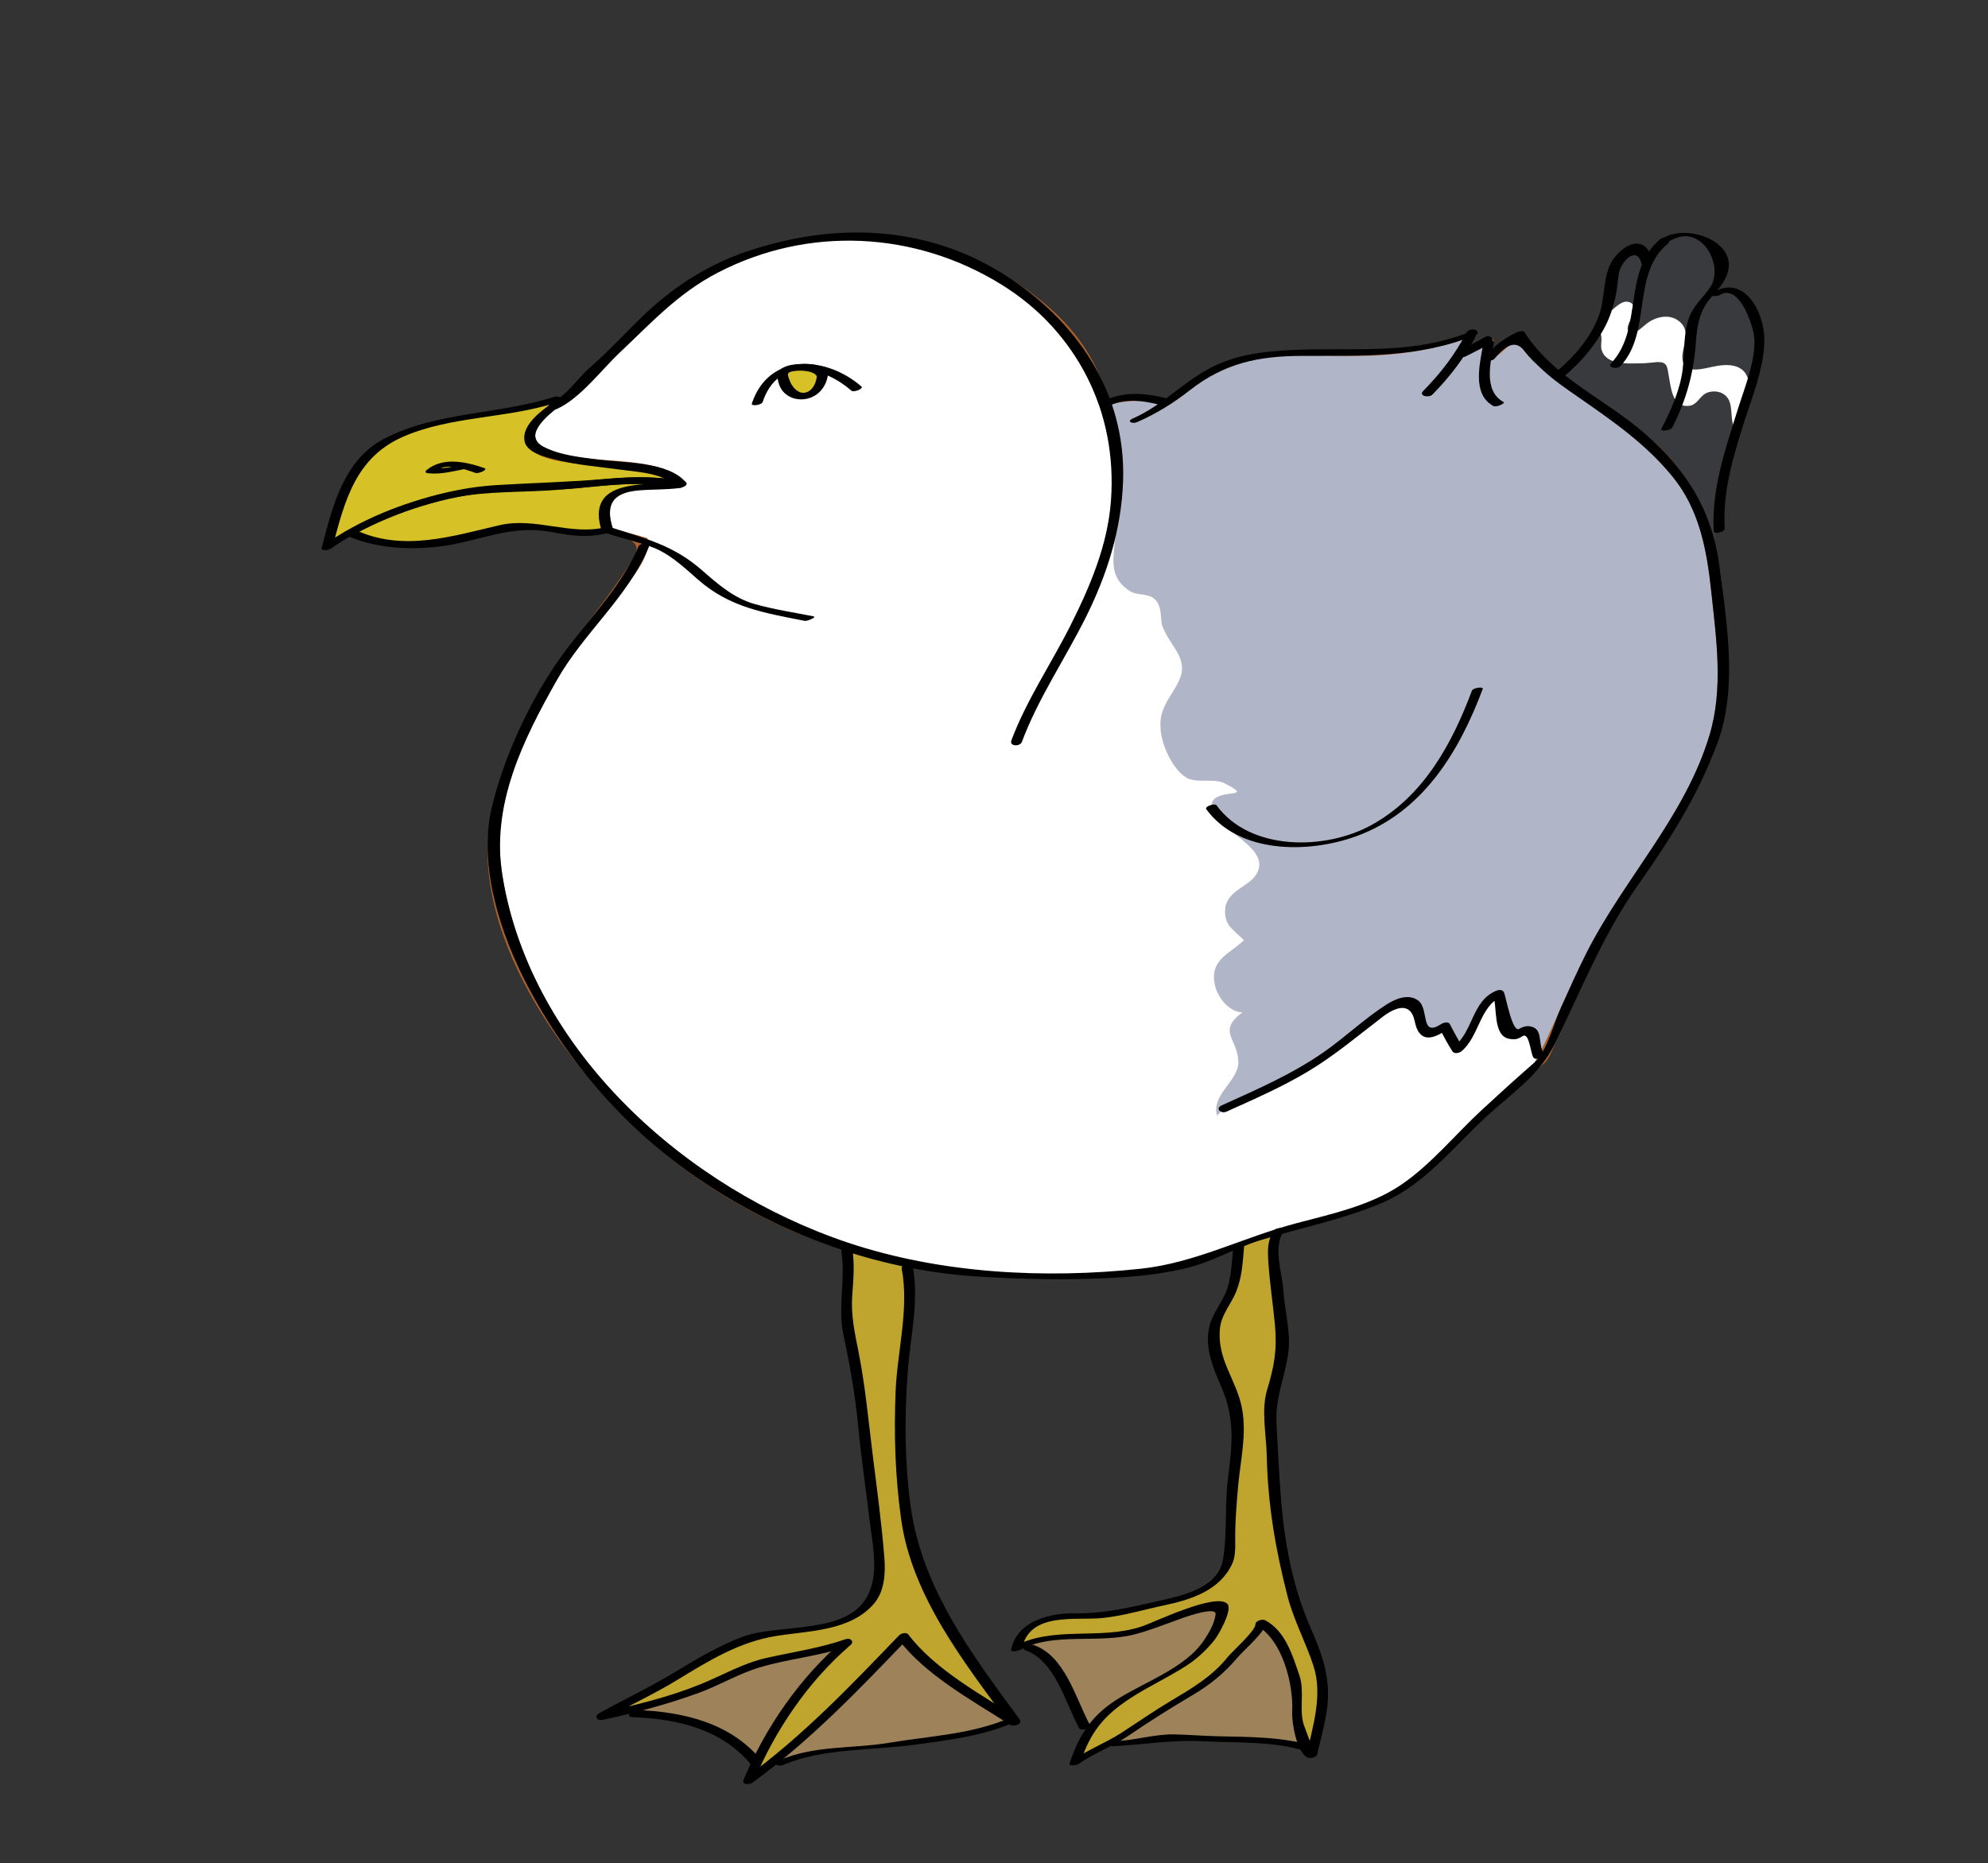 <?xml version="1.0" encoding="utf-8"?>
<!-- Generator: Adobe Illustrator 15.1.0, SVG Export Plug-In . SVG Version: 6.00 Build 0)  -->
<!DOCTYPE svg PUBLIC "-//W3C//DTD SVG 1.1//EN" "http://www.w3.org/Graphics/SVG/1.1/DTD/svg11.dtd">
<svg version="1.1" xmlns="http://www.w3.org/2000/svg" xmlns:xlink="http://www.w3.org/1999/xlink" x="0px" y="0px"
	 width="351.333px" height="329.333px" viewBox="0 0 351.333 329.333" enable-background="new 0 0 351.333 329.333"
	 xml:space="preserve">
<rect x="0" y="0" width="351.333" height="329.333" fill="#333333" stroke="none"/>
<g id="Farbe">
	<g>
		<path fill-rule="evenodd" clip-rule="evenodd" fill="#393A3D" d="M291.14,46.45c0.658-1.486,1.581-2.789,2.943-3.784l0.75-0.5
			c3-2.25,7.75,0.25,9,3.5c1.1,2.983-0.07,4.487-1.525,6.061l1.025,0.189c3.75-3,7,3.5,7.5,6.5c0.25,3.5-1,7.25-1.75,10.5
			c-2.25,7.75-6.892,23.589-6.142,31.589l-2.358-9.839c-3.25-7.5-9.5-13-15.75-17.5c-3.136-2.182-6.645-4.363-9.754-6.869
			l0.004,0.369c4.25-3.5,7.75-8,9.25-13.25c0.75-2.75,0.25-6,2.25-8.25s4-2.25,4.5,1.25L291.14,46.45z"/>
	</g>
	<g>
		<path fill-rule="evenodd" clip-rule="evenodd" fill="#9D825A" d="M181.833,291.167c4.833,1.334,7.5,9.834,9.834,14l5.5,3
			c3.166,0,6.5-1.166,10-1.166c2.5,0,5.166,0.333,7.666,0.333c5.667,0.167,11-0.167,16.5,1.667c0,0,1.166-14.668-2-18.834
			s-7.832-9.666-10.666-9.166s-23.333,7.332-25,6.666s-11.675,1.017-11.834,1.834S181.833,291.167,181.833,291.167z"/>
	</g>
	<g>
		<path fill-rule="evenodd" clip-rule="evenodd" fill="#9D825A" d="M179.083,303.917c-6.5,3.125-15,3.375-22,4.625
			c-6.5,1.25-13.075,0.013-19.075,3.013h-4.32c-2.5-3.375-7.105-6.138-10.98-7.138c-4.25-1.125-7.943-1.893-12.318-2.018
			c0,0,17.813-11.389,41.068-14.982c3.09-0.478,12-1.25,12.875,0S179.083,303.917,179.083,303.917z"/>
	</g>
	<g>
		<path fill-rule="evenodd" clip-rule="evenodd" fill="#FFFFFF" d="M107.333,93.667c1.879,0.654,4.039,1.147,6.145,1.775
			l0.257,1.225c-1.667,4.5-12.152,17.042-14.652,20.875c-2.667,4-10.917,19.625-11.583,27.458
			c-2,21.667,14.667,45.667,31.667,59.167C132,214.5,152.25,223,168.583,224.667c0,0,34.5,3,45.5-2.75s29.25-6.25,38-15.25
			s20-18.75,20-18.75c5-9.5,8.5-19.75,14.5-28.75c6.75-9.5,13.75-19.5,17-31c1.75-6.25,0.75-12.5,0.25-18.75s-1-12.75-3.25-18.75
			c-3.25-7.5-9.5-13-15.75-17.5c-5.75-4-12.75-8-16.25-14c-2,0.75-4,2.25-5.25,4l-0.678-0.036c0.145-0.922,0.313-1.773,0.428-2.464
			l-0.25-0.5c-1.25,0.75-2.75,1.5-4.25,2.25l-0.515,0.003c0.731-1.122,2.265-3.503,2.265-3.503c-10.5,4.5-19,3.5-30,3.5
			c-6,0-12.5,0.25-17.25,3.75c-3.146,2.247-4.855,3.817-7.011,5.252l-0.739-0.502c-3-0.75-10.182,0.251-10.182,0.251
			c-2.124-6.371-5.545-12.367-10.652-16.501c-7.833-6.5-18.5-12.333-28.833-12.833c-10.833-0.667-22.833,1.833-32.167,7.333
			c-5,2.833-8.333,6.167-12.167,10.167c-2,2.167-4.167,4.167-6.5,6.167c-1.667,1.333-5,5.667-6.833,6.167l0,0
			c-16.5,12.5,18.333,8.333,22.333,14C114.333,86.667,103.833,84.167,107.333,93.667z"/>
	</g>
	<g>
		<path fill-rule="evenodd" clip-rule="evenodd" fill="#D6C127" d="M61.998,94.13c5.867-3.216,17.394-8.308,31.086-7.964
			c10.009,0.251,18.417-2.667,27.25-0.5c-6,1-16.5-1.5-13,8c-4.5,1.5-7.667-0.167-12.167-0.667c-5-0.5-6.333,0.167-10.833,1.667
			c-7,2-13.5,2-20.917,0.131L61.998,94.13z"/>
	</g>
	<g>
		<path fill-rule="evenodd" clip-rule="evenodd" fill="#D6C127" d="M145.351,66.308c-0.5,5-7,5-7-0.5c0,0,0.517-0.917,3.5-0.892
			S145.351,66.308,145.351,66.308z"/>
	</g>
	<g>
		<path fill-rule="evenodd" clip-rule="evenodd" fill="#D6C127" d="M120.333,85.667c-8.833-2.167-17.241,0.751-27.25,0.5
			c-19.917-0.5-35.25,10.5-35.25,10.5c2.547-9.895,4.35-14.68,9.333-18c7.734-5.152,20.274-4.351,30.917-8l-0.083,1
			C81.5,84.167,116.333,80,120.333,85.667z"/>
	</g>
	<g>
		<path fill-rule="evenodd" clip-rule="evenodd" fill="#B0B6C8" d="M303.833,109.417c-0.5-6.25-1-12.75-3.25-18.75
			c-3.25-7.5-9.5-13-15.75-17.5c-5.75-4-12.75-8-16.25-14c-2,0.75-4,2.25-5.25,4l-0.678-0.036c0.145-0.922,0.313-1.773,0.428-2.464
			l-0.25-0.5c-1.25,0.75-2.75,1.5-4.25,2.25l-0.515,0.003c0.731-1.122,2.265-3.503,2.265-3.503c-10.5,4.5-19,3.5-30,3.5
			c-6,0-12.5,0.25-17.25,3.75c-3.146,2.247-4.855,3.817-7.011,5.252l-0.739-0.502c-2.73-0.683-8.907,0.083-9.998,0.227
			c0.657,2.482,1.35,5.518,1.665,7.19c0.854,5.028,0.573,10.273-0.472,15.334l0.555,1.249c-0.25,3.75-1.25,7,2.5,9.5
			c1.5,1,3.5,0.25,4.75,1.75c1,1.25,0.75,3,1,4.25c1.25,3.5,4,5.25,3.5,8.5c-0.75,3.25-4,5.5-3.75,9.5c0,3,2.25,8,5,9.25
			c2.25,0.75,4.75-0.25,6.75,1c5.25,2.75-3,0.25-2.75,4c0.5,4,10.75,7,8,11.75c-1.25,2.25-4.75,2.75-5.5,5.75
			c-0.5,3.25,1.25,4,3.25,6c-2.25,2.25-5.75,3.25-5.25,7.25c0.25,2.5,2.5,5.5,5,5.5c-4.75,3.5-0.5,4.75-0.75,9.25
			c-0.5,3.25-4.75,5.5-3.75,9l1.25-1.25c7.75-3.5,14-6.25,21-11.5c2.5-1.75,8-7.25,11-7.5c4.25-0.5,0.75,9,7,4.5
			c0.75,1.25,1.25,2.75,2.25,4c3.25-2,3.5-8.75,7.25-9.75c1.75,2.75-0.5,6,2.25,7.25c1.25,0.75,2-1.75,3.75-0.5
			c0.25,0.25,0.25,3.25,1,4l0.363,1.28c4.939-9.438,8.433-19.6,14.387-28.53c6.75-9.5,13.75-19.5,17-31
			C305.333,121.917,304.333,115.667,303.833,109.417z"/>
	</g>
	<g>
		<path fill-rule="evenodd" clip-rule="evenodd" fill="#BFA42E" d="M149.667,221c1,4.667-0.667,8.333,0,13
			c1,4.667,2,9.333,2.667,14.333c0.667,9,2.333,18,3,27.333c1,12-9.667,11.333-19.333,13c-9,1.667-15.667,7.667-23.667,11.667
			c-2,1-4.333,2-6,3c0,0,15.125-3.167,22-7c6.445-3.593,14.333-3.334,21.333-6c0,0-11.583,9.833-17.333,24.333c0,0,11-8,15-12.333
			c4-4.334,12.333-13,12.333-13c3,4.333,19.667,15,19.667,15C171,293,161.667,280.667,160,266.667c-1-7.667-1-15.333-0.667-22.667
			c0.333-6,2.333-14.333,1-20"/>
	</g>
	<g>
		<path fill-rule="evenodd" clip-rule="evenodd" fill="#BFA42E" d="M218.916,220.271c-0.333,2.5-0.082,4.562-0.915,6.895
			c-0.667,2.167-2.333,3.833-3,6.167c-1.667,5.667,1,9.167,3,14.333c1.833,4.334,0.5,8.834,0,13.334
			c-0.333,4-0.833,8.166-0.667,12.166c0.167,8.834-10.166,9.667-17,11.167c-3.666,1-6.833,1.5-10.5,1.333
			c-3.667-0.333-9.667,1.334-10.167,5.667c5.167-3.333,11.5-1.167,17.333-2.167c6.667-1.166,12.333-4.5,18.833-5.5l0.167,0.167
			c-0.667,7.167-6.833,10.5-12.5,13.5c-3,1.667-5.833,3.333-8.5,5.5c-3,2.5-3.833,5.167-5,8.667c2.333-1.834,6.5-3.167,8.833-5
			c2.834-1.834,5.667-3.667,8.5-5.5c3-1.834,6-3.334,8.5-5.834s4.334-5.666,7-8v-0.333c3.334,1.333,5,7.167,6.167,10.5
			c0.833,2.333,0.167,4.333,0.333,6.833c0.167,2.334,1.667,3.5,2.167,5.834l0.333,0.166c1-4.833,2.5-9.333,1.667-14.333
			c-1-5-4-9.167-5-14c-1.167-4.833-3-9.167-3-14.333c0-3.5-0.667-7-0.667-10.5c0-3.167-0.5-6.834-0.166-10.167
			c0.333-3.333,2.5-5.5,2-9.333c-0.334-3-0.667-6.167-0.834-9.167c-0.166-3-1.833-8.667,0.167-10.833L218.916,220.271z"/>
	</g>
	<g>
		<path fill="#FFFFFF" d="M309.113,68.795c0.134-3.293-1.837-4.725-5.495-4.151c-2.374,0.35-6.578,2.075-6.282-1.934
			c0.158-1.833,1.302-3.834-0.159-5.525c-1.806-2.004-4.806-1.255-6.512,0.31c-0.643,0.481-2.102,2.004-2.825,1.118
			c-0.597-0.695,0.355-2.053,0.638-2.766c0.418-1.027,0.568-2.354-0.916-2.526c-1.1-0.105-2.192,1.142-3.018,1.761
			c-0.311,0.233-0.643,0.4-0.984,0.537c-0.43,1.055-0.937,2.075-1.515,3.058c0.22-0.039,0.426-0.043,0.593,0.051
			c0.716,0.462,0.172,2.228,0.369,2.939c0.691,2.91,4.654,2.582,6.893,2.547c1.035,0.011,2.021-0.157,3.069-0.229
			c1.592,0.022,1.646,0.624,1.918,2.277c0.419,2.187,0.58,5.852,3.679,5.458c1.388-0.182,1.812-1.715,3.024-2.267
			c0.951-0.427,2.295-0.363,3.139,0.29c2.06,1.457,0.567,5.004,2.24,6.394c0.037-0.053,0.068-0.091,0.104-0.139
			c0.738-2.697,1.449-5.143,2.012-7.08C309.092,68.877,309.104,68.835,309.113,68.795z"/>
	</g>
</g>
<g id="Linien">
	<g>
		<g>
			<path d="M181.058,291.609c5.412,1.814,7.193,9.306,9.644,13.816c0.332,0.611,2.188-0.044,1.932-0.518
				c-2.534-4.666-4.394-12.295-10.024-14.184C182.067,290.542,180.314,291.359,181.058,291.609L181.058,291.609z"/>
		</g>
	</g>
	<g>
		<g>
			<path d="M196.769,308.628c5.401-0.292,10.467-1.169,15.937-0.875c6.055,0.324,11.939-0.063,17.846,1.664
				c0.505,0.147,2.242-0.636,1.564-0.834c-5.563-1.627-11.136-1.587-16.884-1.712c-2.559-0.056-5.107-0.274-7.666-0.333
				c-3.355-0.076-6.656,0.985-10,1.166C196.969,307.737,195.478,308.698,196.769,308.628L196.769,308.628z"/>
		</g>
	</g>
	<g>
		<g>
			<path d="M138.389,311.949c6.862-2.986,15.798-2.559,23.234-3.579c6.104-0.837,12.156-1.552,17.841-4.059
				c1.233-0.544,0.102-1.17-0.762-0.789c-6.795,2.996-14.256,3.28-21.487,4.487c-6.652,1.11-13.281,0.405-19.588,3.15
				C136.391,311.698,137.525,312.326,138.389,311.949L138.389,311.949z"/>
		</g>
	</g>
	<g>
		<g>
			<path fill="#AD6129" d="M106.543,94.052c2.082,0.664,7.189,0.938,5.677,4.005c-0.872,1.771-2.074,3.402-3.198,5.016
				c-2.905,4.171-6.123,8.112-9.149,12.193c-5.222,7.044-9.095,15.467-11.904,23.735c-7.751,22.813,10.871,48.332,26.899,62.664
				c15.101,13.503,36.19,22.311,56.388,23.652c8.049,0.535,16.135,0.714,24.195,0.358c8.178-0.361,14.886-1.961,22.354-5.053
				c7.638-3.163,15.978-4.374,23.747-7.198c7.298-2.653,11.846-7.39,17.328-12.688c4.572-4.418,9.279-8.712,14.08-12.882
				c1.061-0.92,1.86-3.639,2.471-4.906c1.295-2.687,2.501-5.417,3.735-8.132c2.228-4.898,4.588-9.707,7.394-14.303
				c5.353-8.769,11.651-16.556,15.74-26.096c4.298-10.029,3.044-19.839,2.055-30.414c-0.945-10.108-4.009-18.1-11.305-25.228
				c-7.352-7.183-17.841-11.003-23.501-19.868c-0.258-0.404-1.216-0.033-1.527,0.113c-1.726,0.806-3.066,1.696-4.499,2.95
				c0.031,0.256,0.063,0.512,0.094,0.769c0.156-0.743,0.297-1.488,0.421-2.237c0.034-0.192-0.155-0.428-0.238-0.594
				c-0.237-0.476-1.418,0.051-1.71,0.215c-4.784,2.71-2.567,1.37-0.802-1.371c0.251-0.389-1.203-0.112-1.294-0.075
				c-11.541,4.665-23.278,2.731-35.33,3.527c-8.146,0.538-12.893,4.681-19.334,9.171c0.55-0.097,1.101-0.194,1.651-0.291
				c-1.909-1.296-4.647-0.878-6.85-0.771c-1.39,0.068-2.781,0.219-4.161,0.394c-0.769,0.254-0.89-0.167-0.366-1.262
				c-0.513-1.462-1.168-2.868-1.826-4.268c-4.428-9.412-13.489-15.555-22.63-19.875c-16.462-7.778-38.027-3.895-52.5,6.51
				c-3.99,2.868-7.203,6.674-10.672,10.113c-1.717,1.703-3.637,3.184-5.343,4.895c-1.587,1.592-3.088,3.749-5.194,4.701
				c-2.232,1.008-6.23,4.861-4.136,7.447c2.261,2.792,8.37,2.834,11.569,3.266c3.999,0.541,11.693,0.308,14.553,3.767
				c0.361-0.237,0.722-0.475,1.083-0.712c-5.988,0.824-17.218-0.958-14.14,8.636c0.153,0.477,2.072-0.082,1.932-0.518
				c-1.474-4.594,0.163-6.644,5.123-6.943c2.254-0.136,4.496-0.112,6.737-0.42c0.2-0.027,1.393-0.337,1.083-0.712
				c-3.547-4.291-14.022-3.667-18.972-4.488c-2.296-0.381-7.227-0.88-7.708-3.799c-0.267-1.621,1.718-3.228,2.74-4.164
				c2.083-1.908,4.316-3.259,6.303-5.363c5.4-5.717,11.432-11.954,17.82-16.547c9.104-6.545,20.956-8.999,31.985-8.805
				c17.631,0.31,34.992,12.783,40.775,29.26c0.088,0.25,0.619,0.142,0.792,0.119c2.845-0.382,7.746-1.449,10.187,0.208
				c0.408,0.278,1.299-0.045,1.651-0.291c4.661-3.249,8.408-6.96,14.25-8.105c5.616-1.101,11.642-0.491,17.33-0.438
				c7.738,0.071,15.073-0.85,22.277-3.762c-0.432-0.025-0.863-0.05-1.294-0.075c-0.753,1.169-1.507,2.337-2.265,3.503
				c-0.119,0.183,0.243,0.246,0.332,0.245c2.268-0.015,4.214-1.534,6.131-2.619c-0.57,0.072-1.141,0.144-1.71,0.215
				c0.384,0.769-0.031,2.078-0.166,2.87c-0.034,0.202,0.165,0.236,0.332,0.245c3.082,0.162,4.301-2.915,7.111-4.228
				c-0.509,0.038-1.019,0.076-1.527,0.113c3.138,4.914,7.723,8.25,12.485,11.485c6.102,4.143,11.872,8.46,16.331,14.423
				c4.169,5.575,5.266,12.441,5.989,19.188c0.9,8.411,2.185,17.209-0.283,25.443c-4.174,13.924-14.375,24.496-21.018,37.114
				c-3.334,6.333-5.987,13.006-9.173,19.414c-1.782,3.583-6.141,6.272-9.043,8.936c-4.802,4.408-9.175,9.648-14.359,13.583
				c-5.513,4.184-12.933,5.729-19.488,7.472c-9.591,2.549-18.291,7.135-28.234,8.074c-17.389,1.642-35.674,0.562-52.205-5.233
				c-28.635-10.039-56.869-35.64-60.154-67.29c-1.234-11.887,4.949-23.666,10.893-33.583c2.496-4.164,5.799-7.875,8.694-11.761
				c2.08-2.791,7.177-7.764,6.392-11.505c-0.035-0.072-0.093-0.114-0.175-0.126c-2.052-0.583-4.112-1.126-6.145-1.775
				C107.67,93.137,105.944,93.86,106.543,94.052z"/>
		</g>
	</g>
	<g>
		<g>
			<path d="M134.794,71.025c2.64-7.879,10.446-6.517,15.637-2.001c0.463,0.403,2.244-0.333,1.805-0.716
				c-6.243-5.432-16.325-6.069-19.363,2.999C132.687,71.864,134.6,71.606,134.794,71.025L134.794,71.025z"/>
		</g>
	</g>
	<g>
		<g>
			<path d="M144.38,66.414c-0.157,1.226-0.672,2.598-1.984,2.955c-1.264,0.343-2.367-0.928-2.775-1.946
				c-0.625-1.559-0.543-1.731,1.16-1.887c1.024-0.094,3.184,0.032,3.604,1.032c0.31,0.738,2.217,0.161,1.932-0.518
				c-0.818-1.948-4.063-1.81-5.708-1.659c-0.979,0.09-2.097,0.37-2.859,1.028c-0.64,0.552-0.337,1.527-0.149,2.248
				c0.541,2.08,2.569,3.147,4.607,2.878c2.283-0.301,3.83-2.125,4.115-4.341C146.429,65.356,144.474,65.689,144.38,66.414z"/>
		</g>
	</g>
	<g>
		<g>
			<path d="M62.606,94.452c7.746-4.171,16.117-6.753,24.884-7.567c4.8-0.446,9.633-0.13,14.448-0.585
				c6.006-0.568,11.822-1.344,17.811-0.08c0.235-0.376,0.47-0.752,0.706-1.128c-6.132,0.844-17.198-0.861-14.087,8.833
				c0.275-0.261,0.55-0.522,0.825-0.783c-6.247,1.619-12.507-1.804-18.913-0.318c-8.371,1.941-17.116,4.77-25.52,0.818
				c-0.61-0.287-2.37,0.579-1.526,0.976c5.765,2.711,13.635,2.743,19.774,1.406c6.024-1.312,10.363-3.158,16.741-1.945
				c3.421,0.651,6.317,0.994,9.724,0.111c0.282-0.073,0.958-0.371,0.825-0.783c-1.347-4.199-0.04-6.308,4.472-6.719
				c2.482-0.227,4.966-0.107,7.441-0.448c0.438-0.061,1.765-0.904,0.706-1.128c-4.565-0.963-9.019-0.897-13.646-0.488
				c-6.527,0.576-13.008,0.717-19.538,1.112c-9.206,0.557-18.275,3.728-26.344,8.072C60.241,94.427,61.938,94.813,62.606,94.452z"/>
			<path d="M98.969,71.556c0.028-0.333,0.055-0.667,0.083-1c0.045-0.543-0.766-0.524-1.109-0.414
				c-9.782,3.142-20.797,2.593-30.031,7.391c-7.198,3.74-9.159,12.019-11.047,19.243c-0.194,0.744,1.317,0.396,1.578,0.211
				c5.663-4.01,12.438-6.641,19.083-8.435c6.388-1.725,12.6-1.486,19.119-1.851c7.729-0.433,15.409-2.107,23.105-0.482
				c0.375,0.079,2.026-0.28,1.478-0.942c-3.079-3.725-11.027-3.464-15.367-4.036c-3.256-0.429-6.867-0.761-9.825-2.295
				c-3.801-1.971,0.953-5.688,2.748-7.092c0.887-0.694-1.042-0.783-1.564-0.375c-1.854,1.451-4.983,3.687-4.528,6.447
				c0.344,2.086,3.706,2.842,5.33,3.268c3.855,1.012,7.924,1.298,11.861,1.843c2.878,0.398,7.552,0.592,9.558,3.019
				c0.493-0.314,0.985-0.628,1.478-0.942c-6.854-1.446-13.582-0.448-20.474,0.203c-7.375,0.697-14.472,0.231-21.772,1.839
				c-7.444,1.64-15.189,4.758-21.446,9.189c0.526,0.07,1.052,0.141,1.578,0.211c2.115-8.094,4.088-15.675,12.346-19.327
				c8.393-3.711,18.336-3.232,27.076-6.039c-0.37-0.138-0.74-0.276-1.109-0.414c-0.028,0.333-0.055,0.667-0.083,1
				C96.962,72.616,98.911,72.256,98.969,71.556z"/>
		</g>
	</g>
	<g>
		<g>
			<path d="M82.154,82.046c-1.792,0.351-3.537,0.874-5.38,0.655c0.05,0.188,0.101,0.376,0.151,0.564
				c1.902-1.55,5.067-0.395,7.127,0.326c0.512,0.179,2.267-0.603,1.561-0.85c-3.219-1.126-7.304-2.039-10.206,0.326
				c-0.293,0.239-0.247,0.517,0.151,0.564c2.163,0.257,4.179-0.266,6.287-0.678C82.687,82.79,83.494,81.784,82.154,82.046
				L82.154,82.046z"/>
		</g>
	</g>
	<g>
		<g>
			<path d="M98.438,72.272c4.103-1.854,7.86-6.915,11.065-9.935c5.641-5.317,10.313-10.486,17.311-14.125
				c16.105-8.374,35.01-7.336,50.231,2.123c13.346,8.293,20.453,22.463,19.29,38.167c-0.583,7.868-3.684,15.143-7.181,22.098
				c-3.373,6.709-7.805,13.241-10.417,20.271c-0.399,1.074,1.541,1.113,1.857,0.26c2.795-7.524,7.552-14.575,11.166-21.76
				c3.876-7.709,6.423-15.715,6.721-24.384c0.543-15.824-8.499-28.684-21.411-36.708c-13.743-8.54-29.638-8.952-44.742-3.947
				c-6.899,2.286-13.018,6.125-18.271,11.104c-3.338,3.164-6.396,6.564-9.874,9.591c-2.208,1.921-3.908,4.809-6.621,6.034
				C96.361,71.604,97.426,72.729,98.438,72.272L98.438,72.272z"/>
		</g>
	</g>
	<g>
		<g>
			<path d="M106.546,94.064c2.781,0.894,5.622,1.562,8.383,2.519c3.307,1.146,5.879,3.629,8.457,5.884
				c5.627,4.924,11.679,5.846,18.827,7.265c0.483,0.096,2.178-0.675,1.575-0.795c-3.492-0.693-6.999-1.213-10.43-2.18
				c-3.688-1.039-6.534-3.55-9.341-6.007c-4.938-4.32-9.782-5.515-15.896-7.48C107.649,93.117,105.913,93.861,106.546,94.064
				L106.546,94.064z"/>
		</g>
	</g>
	<g>
		<g>
			<path d="M112.824,96.6c-3.246,7.769-9.99,13.953-14.652,20.875c-4.931,7.32-8.995,16.198-11.159,24.749
				c-2.68,10.592,1.462,23.042,6.382,32.324c5.905,11.138,14.061,21.279,23.883,29.218c15.599,12.607,35.542,20.628,55.583,21.854
				c8.38,0.512,16.807,0.661,25.189,0.141c3.912-0.243,7.815-0.727,11.631-1.635c4.479-1.066,8.523-3.51,12.923-4.884
				c7.17-2.239,14.556-3.645,21.5-6.583c7.421-3.14,12.483-9.595,18.229-14.99c4.374-4.106,9.589-7.469,12.277-12.877
				c4.779-9.61,8.584-19.464,14.815-28.287c5.588-7.912,10.757-16.054,14.102-25.189c3.55-9.693,1.679-20.772,0.425-30.765
				c-1.261-10.042-5.704-17.372-13.286-23.954c-6.991-6.069-16.072-9.812-21.193-17.832c-0.241-0.377-0.98-0.231-1.296-0.083
				c-2.303,1.076-3.977,2.304-5.637,4.262c-0.771,0.909,1.091,1.029,1.584,0.447c1.517-1.788,3.498-3.728,5.268-1.366
				c0.915,1.22,2.065,2.263,3.173,3.299c1.953,1.829,4.196,3.361,6.388,4.882c6.036,4.19,11.9,8.248,16.601,13.994
				c4.781,5.845,6.088,13.029,6.869,20.322c0.9,8.409,2.164,17.147-0.302,25.375c-4.317,14.404-15.092,25.361-21.765,38.546
				c-1.616,3.192-3.059,6.474-4.537,9.731c-1.147,2.529-2.495,7.753-4.591,9.573c-3.164,2.748-6.264,5.571-9.341,8.415
				c-4.687,4.332-8.969,9.638-14.251,13.227c-5.449,3.703-12.375,5.17-18.646,6.837c-9.299,2.471-17.752,6.979-27.366,8.008
				c-17.037,1.823-35.414,0.858-51.708-4.587c-28.57-9.547-55.914-33.83-61.098-64.674c-2.123-12.628,3.59-24.175,9.667-34.885
				c4.634-8.167,12.519-14.636,16.162-23.355C115.047,95.775,113.11,95.914,112.824,96.6L112.824,96.6z"/>
		</g>
	</g>
	<g>
		<g>
			<path d="M196.234,71.632c2.756-1.253,5.676-0.828,8.521-0.141c0.699,0.169,2.289-0.876,1.156-1.15
				c-3.523-0.851-7.095-1.179-10.479,0.359C194.216,71.254,195.319,72.048,196.234,71.632L196.234,71.632z"/>
		</g>
	</g>
	<g>
		<g>
			<path d="M200.947,74.61c3.424-1.5,6.376-3.34,9.317-5.636c6.117-4.775,12.083-6.036,19.677-6.071
				c10.68-0.049,20.67,0.419,30.756-3.658c1.261-0.51,0.09-0.987-0.727-0.657c-11.791,4.766-23.361,2.325-35.569,3.557
				c-3.816,0.385-7.278,1.182-10.678,2.988c-4.828,2.564-8.385,6.579-13.503,8.82C198.977,74.497,200.133,74.966,200.947,74.61
				L200.947,74.61z"/>
		</g>
	</g>
	<g>
		<g>
			<path d="M213.177,143.01c5.787,7.94,18.054,7.857,26.508,4.79c11.726-4.254,18.169-14.862,22.355-26.039
				c0.166-0.445-1.714-0.222-1.914,0.312c-3.547,9.472-8.572,18.667-17.715,23.727c-8.17,4.521-21.495,4.656-27.422-3.476
				C214.691,141.913,212.833,142.538,213.177,143.01L213.177,143.01z"/>
		</g>
	</g>
	<g>
		<g>
			<path d="M216.757,196.471c4.864-2.196,9.792-4.343,14.38-7.09c4.744-2.841,8.814-6.297,13.179-9.641
				c2.248-1.723,4.909-2.716,5.662,0.588c0.216,0.946,0.418,1.854,1.144,2.534c1.391,1.303,3.658-0.238,4.849-1.018
				c-0.507-0.002-1.015-0.004-1.522-0.006c0.724,1.369,1.401,2.704,2.25,4c0.305,0.465,1.167,0.286,1.522,0.006
				c3.111-2.447,3.307-8.061,7.037-9.623c-0.463-0.099-0.927-0.197-1.39-0.295c0.797,1.803-0.145,7.18,2.878,7.68
				c0.983,0.163,1.459,0.088,2.331-0.473c1.168-0.751,1.394,2.823,1.871,3.706c0.401,0.741,2.247,0.038,1.771-0.843
				c-0.949-1.753,0.05-4.338-2.489-4.623c-0.575-0.064-1.269,0.16-1.749,0.469c-1.207,0.776-2.354-5.694-2.682-6.434
				c-0.241-0.546-0.922-0.491-1.39-0.295c-4.318,1.809-4.025,7.173-7.463,9.877c0.507,0.002,1.015,0.004,1.522,0.006
				c-0.85-1.296-1.527-2.631-2.25-4c-0.271-0.512-1.181-0.23-1.522-0.006c-3.756,2.457-2.083-2.687-4.057-4.15
				c-1.708-1.267-3.966-0.346-5.576,0.681c-3.93,2.504-7.306,5.78-11.133,8.443c-5.574,3.88-11.857,6.616-18.021,9.399
				C214.702,195.908,215.78,196.912,216.757,196.471L216.757,196.471z"/>
		</g>
	</g>
	<g>
		<g>
			<path d="M259.154,58.784c-1.98,3.854-4.602,7.238-7.637,10.316c-0.862,0.874,0.989,1.286,1.633,0.633
				c3.138-3.182,5.818-6.704,7.863-10.684C261.53,58.043,259.57,57.974,259.154,58.784L259.154,58.784z"/>
		</g>
	</g>
	<g>
		<g>
			<path d="M262.126,60.82c-0.593,3.44-2.039,8.866,1.802,10.942c0.525,0.285,2.152-0.507,1.811-0.691
				c-3.701-2.002-2.27-7.241-1.698-10.558C264.138,59.945,262.217,60.291,262.126,60.82L262.126,60.82z"/>
		</g>
	</g>
	<g>
		<g>
			<path d="M262.404,59.59c-1.38,0.817-2.816,1.533-4.25,2.25c-1.181,0.59-0.123,1.645,0.859,1.153
				c1.434-0.717,2.87-1.433,4.25-2.25C264.388,60.077,263.36,59.023,262.404,59.59L262.404,59.59z"/>
		</g>
	</g>
	<g>
		<g>
			<path d="M292.049,46.158c-1.036-4.68-4.741-3.478-6.991-0.264c-1.812,2.586-1.373,6.814-2.433,9.735
				c-1.453,4.002-4.262,7.237-7.453,9.961c-0.998,0.852,0.54,1.542,1.287,0.904c2.868-2.448,5.241-5.154,7.049-8.476
				c0.996-1.831,1.63-3.847,2.061-5.876c0.258-1.212,0.315-2.494,0.505-3.72c0.348-2.246,3.283-5.181,4.044-1.747
				C290.32,47.588,292.254,47.082,292.049,46.158L292.049,46.158z"/>
		</g>
	</g>
	<g>
		<g>
			<path d="M293.448,42.243c-6.801,5.617-2.974,15.79-8.669,21.902c-0.826,0.888,1.036,1.157,1.609,0.542
				c5.592-6.003,1.901-16.286,8.331-21.598C295.732,42.254,294.173,41.643,293.448,42.243L293.448,42.243z"/>
		</g>
	</g>
	<g>
		<g>
			<path d="M295.425,42.424c5.417-2.969,9.307,4.683,6.826,8.333c-1.37,2.016-3.029,3.24-3.832,5.631
				c-0.931,2.773-0.698,6.027-1.05,8.908c-0.443,3.634-2.104,7.279-3.75,10.5c-0.262,0.513,1.628,0.325,1.928-0.26
				c2.455-4.807,3.771-9.583,4.156-14.954c0.196-2.735,0.553-5.276,2.28-7.513c1.091-1.41,2.315-2.448,3.052-4.102
				c2.737-6.153-6.593-9.361-10.794-7.059C293.1,42.535,294.831,42.75,295.425,42.424L295.425,42.424z"/>
		</g>
	</g>
	<g>
		<g>
			<path d="M303.917,52.143c3.302-1.996,5.502,4.51,5.951,6.533c0.879,3.96-1.535,9.774-2.711,13.542
				c-2.217,7.107-4.719,14.158-4.289,21.708c0.029,0.522,1.97,0.148,1.932-0.518c-0.359-6.312,1.366-12.251,3.239-18.207
				c1.503-4.781,3.797-10.195,3.771-15.275c-0.025-4.834-3.617-11.524-9.059-8.235C301.637,52.363,303.363,52.477,303.917,52.143
				L303.917,52.143z"/>
		</g>
	</g>
	<g>
		<g>
			<path d="M111.729,303.486c7.879,0.29,15.856,2.084,21.069,8.472c0.491,0.603,2.343-0.117,1.78-0.807
				c-5.455-6.685-13.887-8.619-22.141-8.925C111.598,302.196,110.419,303.437,111.729,303.486L111.729,303.486z"/>
		</g>
	</g>
	<g>
		<g>
			<path d="M148.701,221.259c0.756,4.969-0.685,9.8,0.374,14.75c1.149,5.373,2.094,10.714,2.607,16.184
				c0.513,5.458,1.331,10.888,1.976,16.331c0.572,4.826,2.109,10.914-1.338,14.995c-4.406,5.217-15.298,3.521-21.309,5.854
				c-3.956,1.535-7.571,3.627-11.18,5.836c-4.542,2.78-9.273,5.015-13.92,7.578c-1.009,0.557-0.377,1.389,0.592,1.184
				c5.7-1.207,11.358-2.739,16.84-4.714c3.758-1.354,7.143-3.436,10.983-4.581c5.113-1.524,10.449-1.936,15.51-3.705
				c-0.269-0.353-0.537-0.705-0.806-1.058c-7.656,6.576-13.768,15.38-17.619,24.654c-0.388,0.936,1.101,0.85,1.555,0.519
				c10.314-7.523,18.692-16.319,27.502-25.485c-0.563,0.051-1.126,0.101-1.69,0.151c4.826,6.357,13.172,10.87,19.805,15.126
				c0.542,0.348,2.22-0.168,1.634-0.964c-8.376-11.384-17.234-23.128-19.254-37.507c-1.103-7.852-1.13-16.01-0.551-23.912
				c0.459-6.272,2.051-12.467,0.885-18.754c-0.16-0.866-2.097-0.373-1.932,0.518c1.327,7.159-0.791,14.485-1.087,21.661
				c-0.313,7.557-0.073,15.121,0.979,22.614c1.919,13.658,11.274,25.464,19.188,36.219c0.545-0.321,1.089-0.643,1.634-0.964
				c-6.512-4.179-14.8-8.644-19.528-14.874c-0.396-0.521-1.317-0.236-1.69,0.151c-8.688,9.037-16.994,17.763-27.165,25.181
				c0.518,0.173,1.037,0.346,1.555,0.519c3.738-9.002,9.607-17.62,17.048-24.012c0.743-0.638-0.014-1.334-0.806-1.058
				c-4.55,1.592-9.293,2.267-13.982,3.316c-4.178,0.935-7.704,3.026-11.619,4.625c-5.654,2.309-11.764,3.796-17.732,5.059
				c0.198,0.395,0.395,0.789,0.592,1.184c4.331-2.39,8.789-4.429,13.02-7.014c5.476-3.345,10.855-6.655,17.297-7.706
				c5.895-0.961,13.25-0.836,17.439-5.796c1.808-2.14,1.995-5.314,1.788-7.956c-0.481-6.132-1.312-12.22-2.074-18.32
				c-0.758-6.067-1.296-12.07-2.485-18.079c-0.675-3.415-1.373-6.494-1.126-10.023c0.198-2.825,0.446-5.433,0.019-8.245
				C150.501,219.879,148.564,220.361,148.701,221.259L148.701,221.259z"/>
		</g>
	</g>
	<g>
		<g>
			<path d="M217.951,220.396c-0.217,2.352-0.314,4.602-0.915,6.895c-0.562,2.145-2.204,4.066-3,6.167
				c-1.477,3.893,0.198,7.996,1.759,11.537c2.461,5.585,2.008,10.22,1.241,16.131c-0.619,4.775-0.126,9.766-0.893,14.479
				c-0.79,4.855-6.64,6.274-10.648,7.184c-5.016,1.137-10.127,2.424-15.282,2.341c-4.544-0.072-10.348,1.243-11.51,6.329
				c-0.165,0.721,1.323,0.28,1.561,0.15c5.826-3.159,13.737-1.096,20.122-2.715c2.72-0.689,5.367-1.76,8.003-2.703
				c-0.432,0.155,6.699-2.583,6.442-0.85c-0.244,1.648-1.104,3.132-2.006,4.497c-3.356,5.081-10.783,7.481-15.698,10.701
				c-4.369,2.862-6.456,6.215-8.091,11.086c-0.227,0.675,1.349,0.301,1.562,0.15c2.789-1.979,6.021-3.078,8.833-5
				c3.731-2.551,7.59-4.973,11.481-7.272c3.031-1.791,5.566-3.902,7.834-6.594c1.237-1.469,5.054-4.588,5.054-6.335
				c-0.579,0.24-1.157,0.479-1.736,0.72c4.587,2.48,6.55,10.455,6.301,15.202c-0.1,1.898,0.768,7.168,2.699,8.131
				c0.449,0.224,1.609-0.01,1.735-0.586c0.766-3.505,1.945-7.177,1.899-10.798c-0.053-4.214-1.39-7.677-3.064-11.488
				c-3.354-7.638-4.759-15.775-5.34-24.014c-0.283-4.011-0.489-8.006-0.702-12.021c-0.257-4.852,1.503-8.225,2.105-12.795
				c0.444-3.377-0.675-7.442-0.897-10.85c-0.219-3.343-1.913-7.519,0.099-10.561c0.486-0.735-1.455-0.542-1.795-0.027
				c-1.105,1.671-1.084,3.433-0.964,5.376c0.229,3.729,0.82,7.512,1.173,11.237c0.415,4.391-0.113,7.378-1.367,11.492
				c-1.095,3.59-0.157,8.005-0.077,11.667c0.189,8.646,1.524,16.506,3.667,24.833c1.104,4.288,3.23,8.163,4.598,12.362
				c1.678,5.152-0.155,10.761-1.264,15.837c0.578-0.195,1.157-0.391,1.735-0.586c-0.668-0.333-1.73-3.697-2.063-4.519
				c-1.091-2.697,0.097-6.157-0.905-9.078c-1.237-3.604-2.464-7.807-6.031-9.736c-0.492-0.266-1.736,0.063-1.736,0.72
				c0,1.164-4.152,4.83-4.917,5.789c-2.78,3.487-6.452,5.595-10.214,7.844c-2.89,1.728-5.673,3.671-8.5,5.5
				c-2.861,1.852-6.04,3.018-8.833,5c0.521,0.05,1.041,0.101,1.562,0.15c1.757-5.234,4.063-8.129,8.757-11.204
				c3.225-2.112,6.751-3.706,9.986-5.803c1.891-1.227,3.503-2.754,4.912-4.503c0.727-0.902,3.284-5.4,2.277-6.407
				c-2.034-2.034-13.015,3.316-15.183,4.027c-7.489,2.454-15.593-0.252-22.645,3.572c0.521,0.05,1.041,0.101,1.561,0.15
				c1.458-6.374,9.49-4.742,14.317-5.249c3.618-0.379,7.234-1.482,10.798-2.23c4.763-1,9.853-2.641,12.021-7.365
				c0.475-1.034,0.553-2.342,0.531-3.456c-0.065-3.461,0.206-6.866,0.516-10.309c0.411-4.573,1.524-8.978,0.698-13.559
				c-0.93-5.158-4.451-8.614-3.923-14.193c0.239-2.527,1.969-4.32,2.871-6.556c1.079-2.676,1.157-5.306,1.419-8.145
				C219.951,219.382,218.009,219.761,217.951,220.396L217.951,220.396z"/>
		</g>
	</g>
</g>
</svg>
